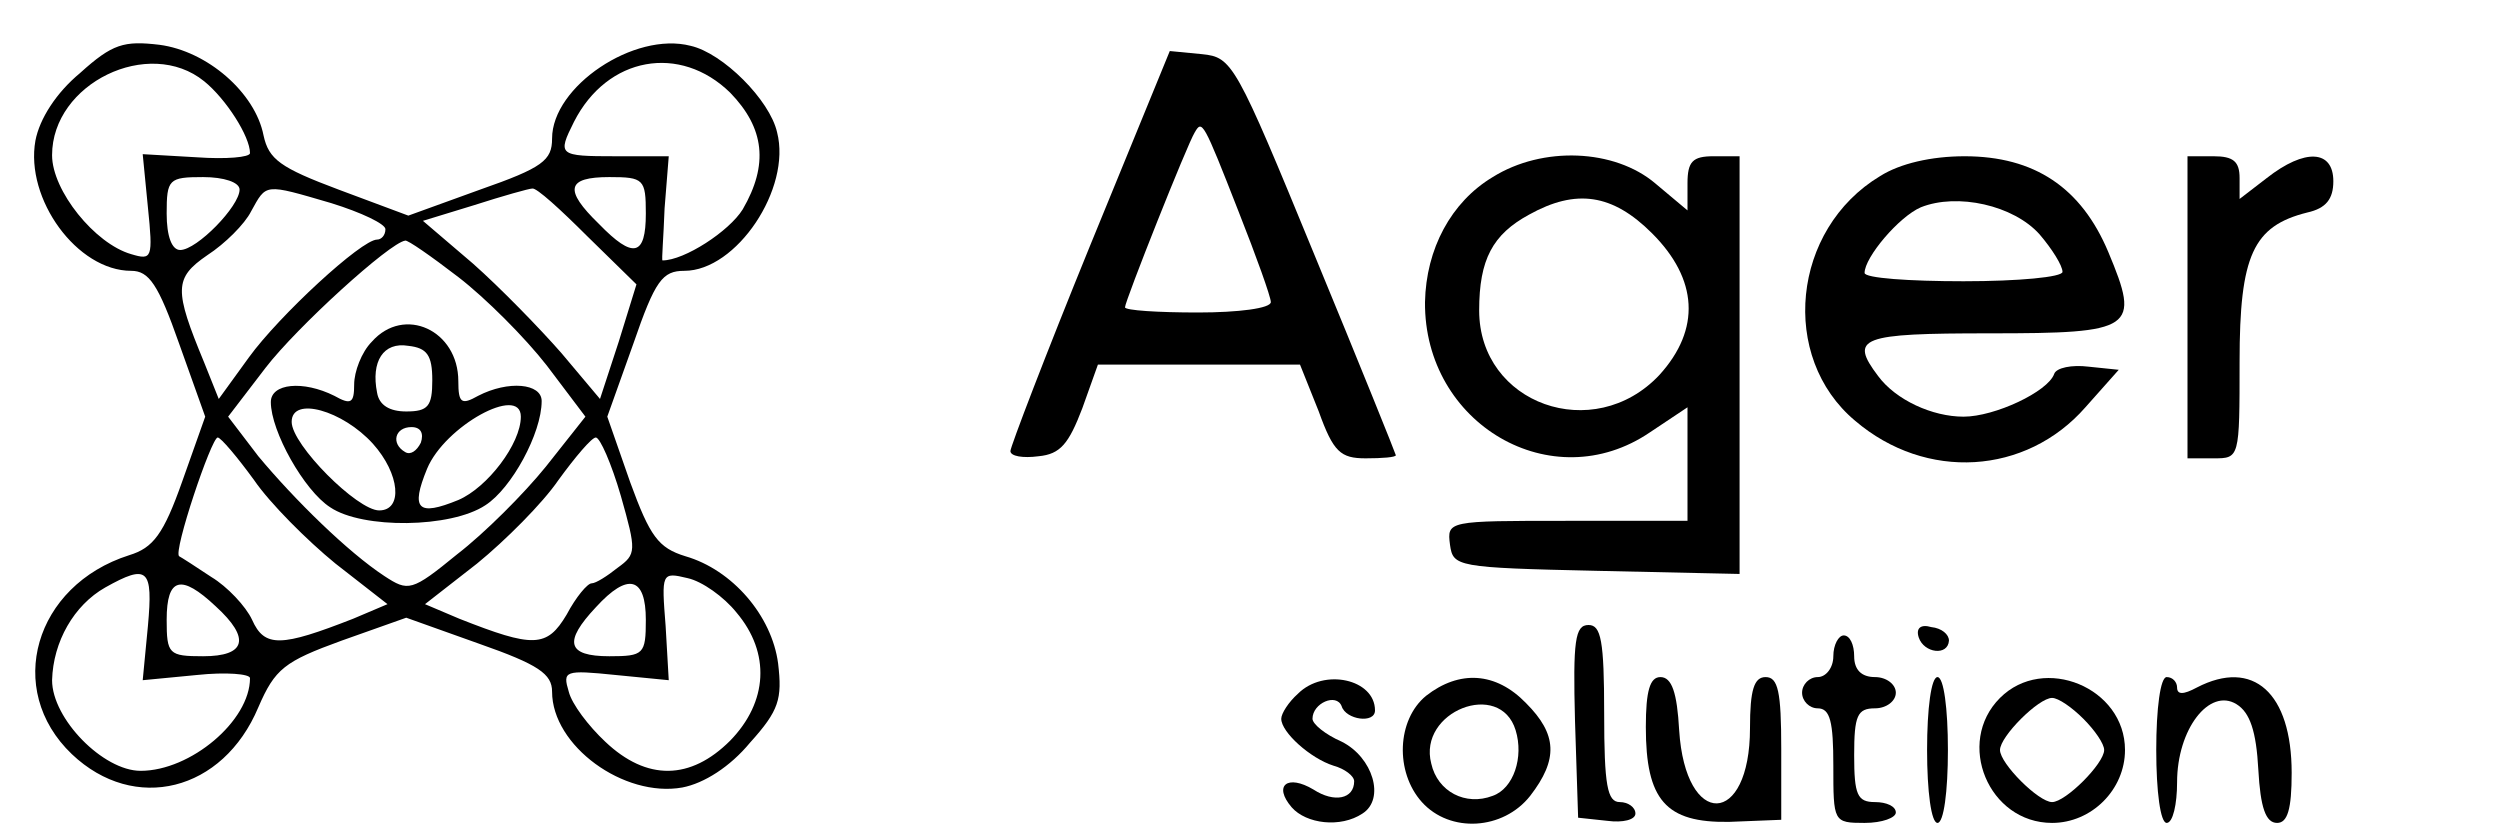 <?xml version="1.0" standalone="no"?>
<!DOCTYPE svg PUBLIC "-//W3C//DTD SVG 20010904//EN"
 "http://www.w3.org/TR/2001/REC-SVG-20010904/DTD/svg10.dtd">
<svg version="1.0" xmlns="http://www.w3.org/2000/svg"
 width="240pt" height="80pt" viewBox="0 0 240 80"
 preserveAspectRatio="xMidYMid meet">

<g transform="translate(0,80) scale(0.1,-0.1)"
fill="#000000" stroke="none">
<path d="M77 730 c-23 -19 -39 -44 -43 -65 -10 -56 40 -125 92 -125 17 0 26
-13 46 -70 l25 -70 -22 -62 c-18 -51 -28 -64 -51 -71 -91 -29 -120 -129 -55
-191 60 -57 145 -36 179 45 16 37 25 44 80 64 l62 22 70 -25 c57 -20 70 -29
70 -46 0 -52 69 -102 125 -92 21 4 46 20 65 43 28 31 31 42 27 76 -6 46 -44
90 -89 103 -26 8 -34 19 -53 71 l-22 63 25 70 c21 61 28 70 49 70 50 0 103 79
89 133 -7 31 -52 76 -83 83 -54 14 -133 -39 -133 -89 0 -21 -9 -28 -69 -49
l-69 -25 -67 25 c-56 21 -67 29 -72 52 -8 41 -54 81 -100 87 -34 4 -45 1 -76
-27z m119 -8 c21 -17 44 -53 44 -69 0 -4 -23 -6 -51 -4 l-52 3 5 -51 c5 -49 4
-51 -16 -45 -35 10 -76 61 -76 95 0 69 93 114 146 71z m505 -11 c33 -34 37
-69 12 -112 -13 -21 -56 -49 -77 -49 -1 0 1 22 2 50 l4 50 -51 0 c-55 0 -56 1
-40 33 32 63 102 75 150 28z m-471 -93 c0 -16 -41 -58 -57 -58 -8 0 -13 13
-13 35 0 33 2 35 35 35 20 0 35 -5 35 -12z m390 -23 c0 -41 -12 -44 -45 -10
-34 33 -31 45 10 45 33 0 35 -2 35 -35z m-302 10 c29 -9 52 -20 52 -25 0 -6
-4 -10 -8 -10 -15 0 -94 -73 -123 -113 l-29 -40 -14 35 c-29 70 -29 81 3 103
17 11 36 30 42 42 15 27 12 27 77 8z m246 -32 l47 -46 -17 -55 -18 -55 -37 44
c-21 24 -59 63 -85 86 l-48 41 49 15 c28 9 53 16 56 16 4 1 27 -20 53 -46z
m-124 -39 c26 -20 64 -58 85 -85 l37 -49 -38 -48 c-21 -26 -59 -64 -85 -84
-44 -36 -47 -36 -70 -21 -35 23 -86 73 -121 115 l-29 38 36 47 c30 39 119 120
134 122 2 1 25 -15 51 -35z m-196 -195 c15 -22 51 -58 78 -80 l50 -39 -33 -14
c-69 -27 -85 -28 -97 -1 -6 13 -24 32 -39 41 -15 10 -29 19 -31 20 -6 4 31
114 37 114 3 0 19 -19 35 -41z m352 -15 c15 -53 15 -56 -3 -69 -10 -8 -21 -15
-25 -15 -4 0 -15 -13 -24 -30 -19 -32 -32 -32 -103 -4 l-33 14 50 39 c27 22
63 58 78 80 16 22 32 41 36 41 4 0 15 -25 24 -56z m-454 -125 l-5 -52 52 5
c28 3 51 1 51 -3 0 -41 -57 -89 -105 -89 -36 0 -85 50 -85 87 1 37 21 72 51
89 41 23 46 18 41 -37z m565 13 c33 -39 30 -86 -6 -123 -38 -38 -80 -39 -120
-1 -16 15 -32 36 -35 48 -6 20 -4 21 45 16 l51 -5 -3 52 c-4 51 -4 52 21 46
14 -3 35 -18 47 -33z m-500 6 c34 -31 29 -48 -12 -48 -33 0 -35 2 -35 35 0 41
14 44 47 13z m413 -13 c0 -33 -2 -35 -35 -35 -41 0 -44 14 -13 47 31 34 48 29
48 -12z"/>
<path d="M357 472 c-10 -10 -17 -29 -17 -41 0 -18 -3 -20 -19 -11 -30 15 -61
12 -61 -6 0 -28 32 -85 57 -101 31 -21 116 -20 149 2 25 16 54 69 54 100 0 17
-32 20 -61 5 -16 -9 -19 -7 -19 14 0 49 -52 73 -83 38z m58 -37 c0 -25 -4 -30
-25 -30 -16 0 -26 6 -28 18 -6 30 6 49 30 45 18 -2 23 -9 23 -33z m-57 -61
c26 -29 29 -64 6 -64 -21 0 -84 63 -84 85 0 25 49 11 78 -21z m142 26 c0 -26
-32 -68 -60 -80 -39 -16 -46 -9 -30 30 17 41 90 81 90 50z m-96 -25 c-4 -8
-10 -12 -15 -9 -14 8 -10 24 6 24 9 0 12 -6 9 -15z"/>
<path d="M1046 563 c-42 -103 -76 -192 -76 -196 0 -5 12 -7 27 -5 21 2 29 12
42 46 l15 42 97 0 97 0 18 -45 c14 -39 21 -45 45 -45 16 0 29 1 29 3 0 1 -35
88 -78 192 -76 185 -79 190 -108 193 l-31 3 -77 -188z m143 34 c17 -43 31 -82
31 -87 0 -6 -31 -10 -70 -10 -38 0 -70 2 -70 5 0 6 60 157 67 168 7 12 8 11
42 -76z"/>
<path d="M1433 630 c-40 -24 -64 -69 -65 -120 -1 -117 122 -189 216 -125 l36
24 0 -54 0 -55 -116 0 c-114 0 -115 0 -112 -23 3 -21 6 -22 141 -25 l137 -3 0
201 0 200 -25 0 c-20 0 -25 -5 -25 -26 l0 -26 -31 26 c-39 33 -108 36 -156 6z
m153 -54 c44 -44 47 -92 7 -136 -63 -67 -173 -28 -173 62 0 49 13 73 48 92 45
25 80 20 118 -18z"/>
<path d="M1805 631 c-85 -51 -97 -174 -24 -235 68 -58 164 -52 221 13 l32 36
-29 3 c-16 2 -31 -1 -33 -7 -6 -17 -57 -41 -87 -41 -30 0 -65 16 -82 39 -28
37 -17 41 107 41 139 0 145 4 114 78 -26 62 -71 92 -138 92 -32 0 -62 -7 -81
-19z m153 -56 c12 -14 22 -30 22 -36 0 -5 -42 -9 -95 -9 -52 0 -95 3 -95 8 0
15 33 54 54 63 35 14 89 2 114 -26z"/>
<path d="M2100 505 l0 -145 25 0 c25 0 25 0 25 93 0 102 13 130 65 143 18 4
25 13 25 30 0 30 -27 32 -64 3 l-26 -20 0 20 c0 16 -6 21 -25 21 l-25 0 0
-145z"/>
<path d="M1512 108 l3 -93 28 -3 c15 -2 27 1 27 7 0 6 -7 11 -15 11 -12 0 -15
16 -15 85 0 70 -3 85 -15 85 -13 0 -15 -15 -13 -92z"/>
<path d="M1842 188 c5 -15 28 -18 29 -3 0 6 -7 12 -17 13 -10 3 -15 -1 -12
-10z"/>
<path d="M1760 170 c0 -11 -7 -20 -15 -20 -8 0 -15 -7 -15 -15 0 -8 7 -15 15
-15 12 0 15 -13 15 -55 0 -54 0 -55 30 -55 17 0 30 5 30 10 0 6 -9 10 -20 10
-17 0 -20 7 -20 45 0 38 3 45 20 45 11 0 20 7 20 15 0 8 -9 15 -20 15 -13 0
-20 7 -20 20 0 11 -4 20 -10 20 -5 0 -10 -9 -10 -20z"/>
<path d="M1246 134 c-9 -8 -16 -19 -16 -24 0 -13 28 -38 50 -45 11 -3 20 -10
20 -15 0 -17 -19 -21 -39 -8 -25 15 -39 4 -21 -17 14 -16 47 -20 68 -6 22 14
10 54 -20 69 -16 7 -28 17 -28 22 0 15 23 25 28 12 4 -13 32 -17 32 -4 0 30
-49 41 -74 16z"/>
<path d="M1369 132 c-28 -23 -30 -73 -4 -102 27 -30 78 -27 104 6 27 35 26 59
-4 89 -29 30 -64 32 -96 7z m86 -33 c8 -26 -2 -56 -22 -63 -26 -10 -53 4 -59
31 -13 50 66 81 81 32z"/>
<path d="M1580 102 c0 -70 19 -92 80 -91 l50 2 0 68 c0 55 -3 69 -15 69 -11 0
-15 -12 -15 -49 0 -95 -62 -97 -68 -2 -2 36 -7 51 -18 51 -10 0 -14 -13 -14
-48z"/>
<path d="M1850 80 c0 -40 4 -70 10 -70 6 0 10 30 10 70 0 40 -4 70 -10 70 -6
0 -10 -30 -10 -70z"/>
<path d="M1920 130 c-43 -43 -11 -120 50 -120 38 0 70 32 70 70 0 60 -78 92
-120 50z m80 -20 c11 -11 20 -24 20 -30 0 -13 -37 -50 -50 -50 -13 0 -50 37
-50 50 0 13 37 50 50 50 6 0 19 -9 30 -20z"/>
<path d="M2070 80 c0 -40 4 -70 10 -70 6 0 10 18 10 39 0 51 31 91 57 75 13
-8 19 -26 21 -63 2 -36 7 -51 18 -51 10 0 14 13 14 48 0 77 -37 110 -91 82
-13 -7 -19 -7 -19 0 0 5 -4 10 -10 10 -6 0 -10 -30 -10 -70z"/>
</g>
</svg>

